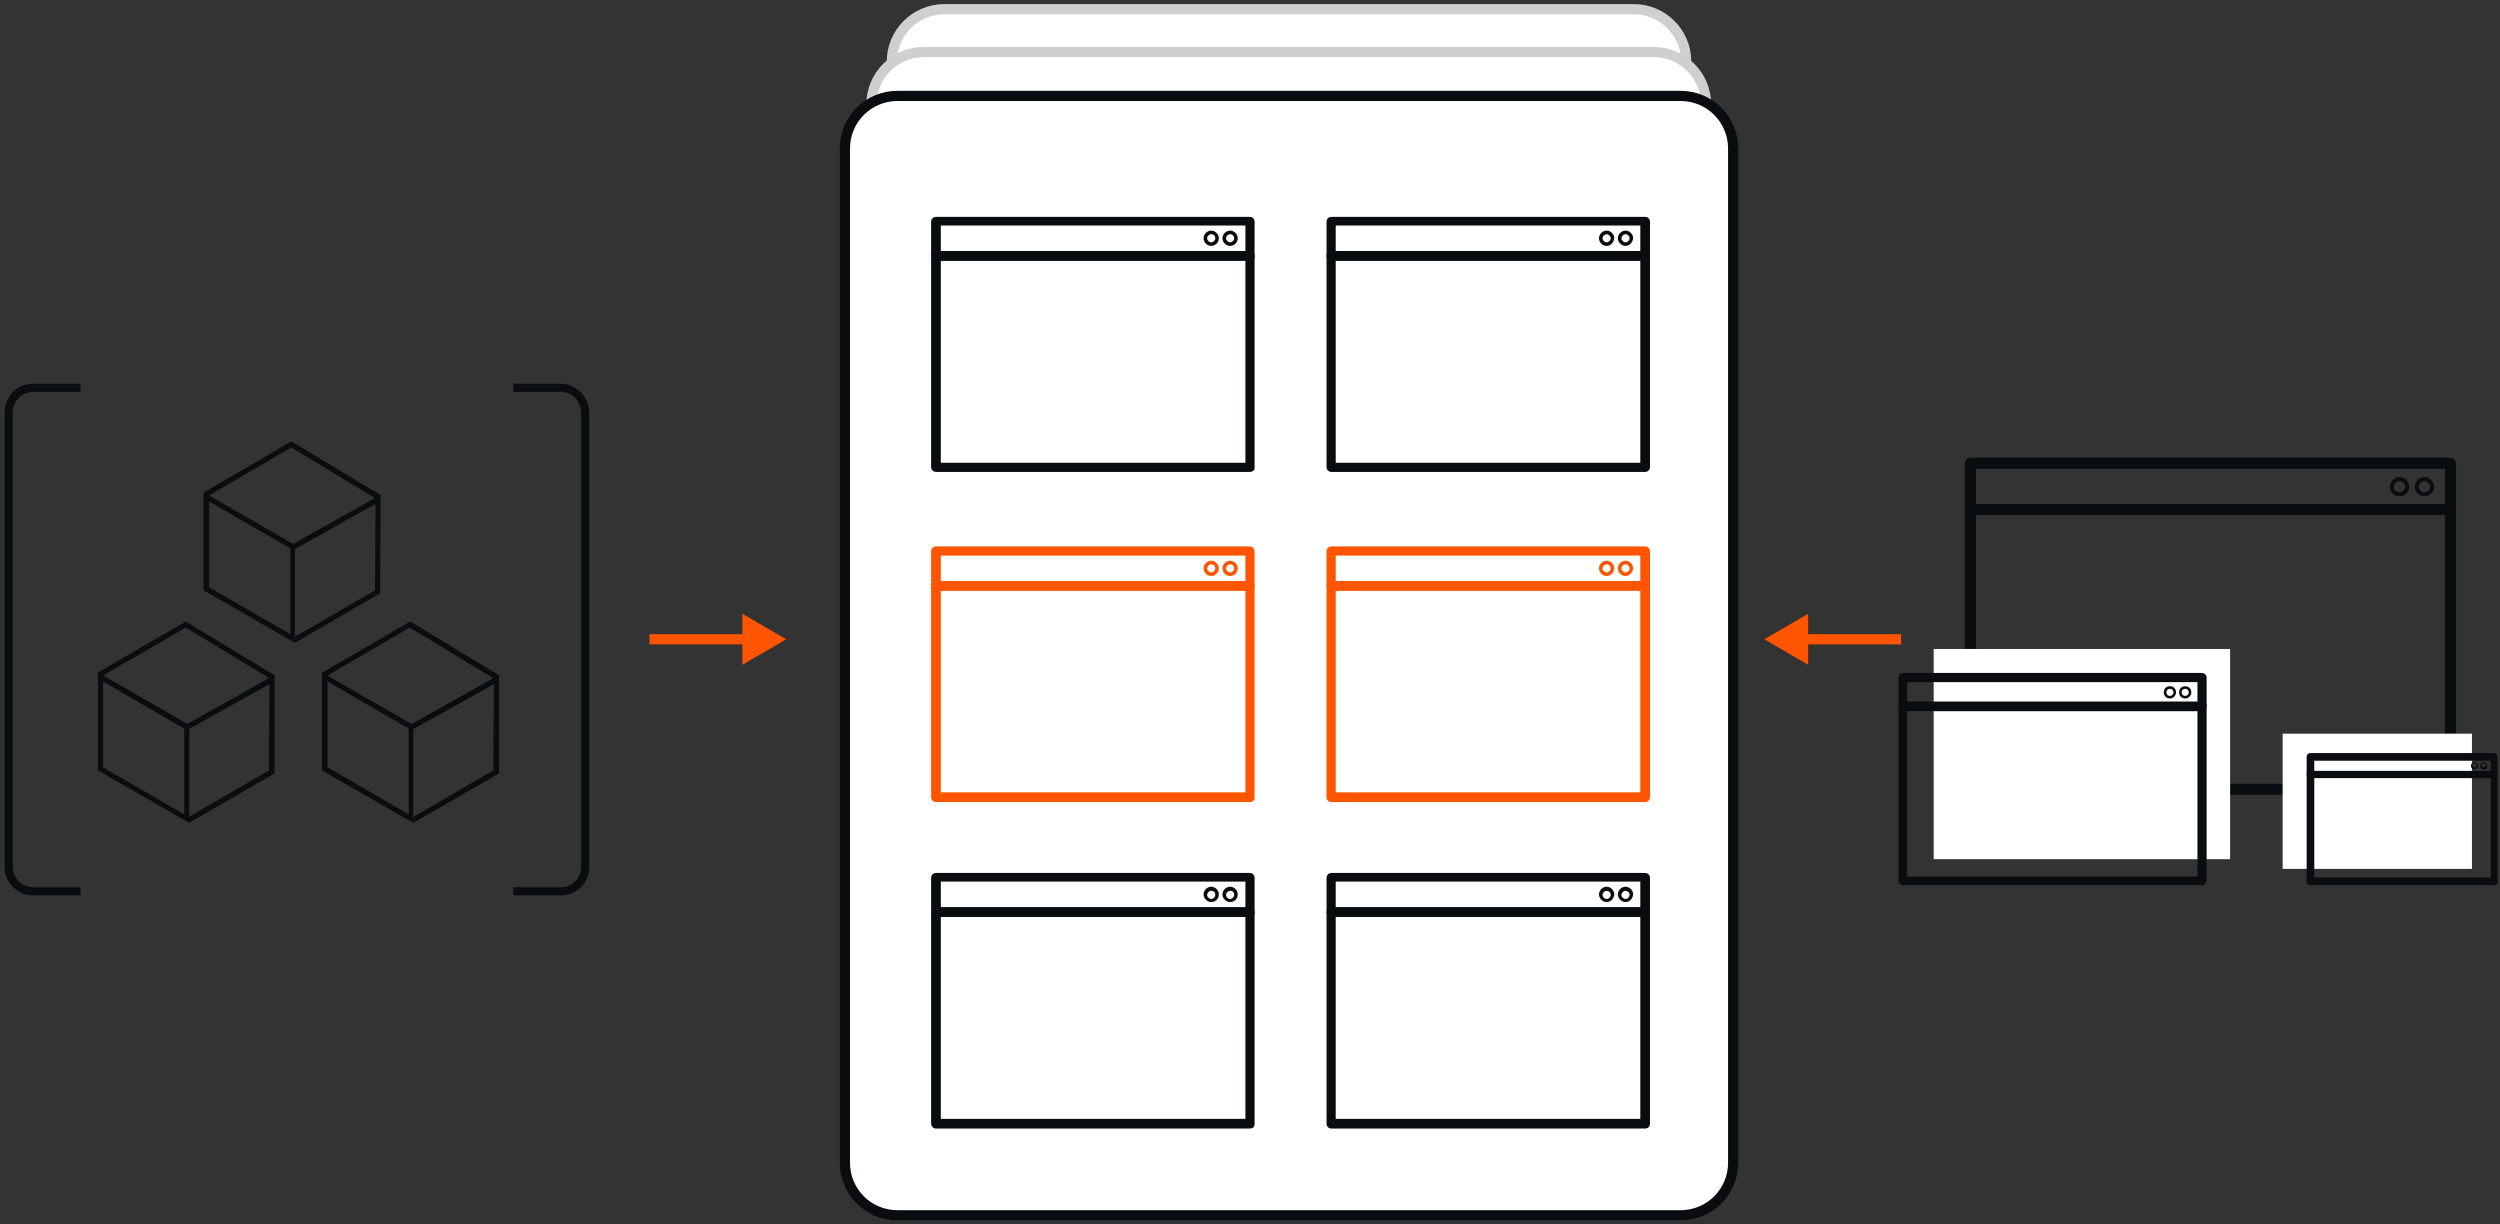<?xml version="1.0" encoding="UTF-8"?>
<svg xmlns="http://www.w3.org/2000/svg" width="490" height="240" viewBox="0 0 490 240" fill="none">
  <rect x="0" y="0" width="490" height="240" fill="#333333" stroke="none"/>
  <g clip-path="url(#clip0_1630_72710)">
    <path d="M320.199 198.1H185.099C179.399 198.1 174.799 193.5 174.799 187.8V12.1C174.799 6.4 179.399 1.8 185.099 1.8H320.199C325.899 1.8 330.499 6.4 330.499 12.1V187.8C330.499 193.5 325.899 198.1 320.199 198.1Z" fill="white" stroke="#CECFCF" stroke-width="2" stroke-miterlimit="10"></path>
    <path d="M324.099 216.4H181.099C175.399 216.4 170.799 211.8 170.799 206.1V20.5C170.799 14.8 175.399 10.2 181.099 10.2H324.099C329.799 10.2 334.399 14.8 334.399 20.5V206.1C334.499 211.8 329.799 216.4 324.099 216.4Z" fill="white" stroke="#CECFCF" stroke-width="2" stroke-miterlimit="10"></path>
    <path d="M329.4 238.2H175.9C170.2 238.2 165.6 233.6 165.6 227.9V29.1C165.6 23.4 170.2 18.8 175.9 18.8H329.4C335.1 18.8 339.7 23.4 339.7 29.1V227.9C339.7 233.6 335.1 238.2 329.4 238.2Z" fill="white" stroke="#0A0D0F" stroke-width="2" stroke-miterlimit="10"></path>
    <path d="M322.5 156.699H260.9C260.7 156.699 260.5 156.499 260.5 156.299V114.799C260.5 114.599 260.7 114.399 260.9 114.399H322.5C322.7 114.399 322.9 114.599 322.9 114.799V156.299C322.9 156.499 322.7 156.699 322.5 156.699ZM261.3 155.799H322V115.199H261.3V155.799Z" fill="#0A0D0F" stroke="#FF5500" stroke-miterlimit="10"></path>
    <path d="M322.5 115.3H260.9C260.7 115.3 260.5 115.1 260.5 114.9V108C260.5 107.8 260.7 107.6 260.9 107.6H322.5C322.7 107.6 322.9 107.8 322.9 108V114.8C322.9 115.1 322.7 115.3 322.5 115.3ZM261.3 114.4H322V108.4H261.3V114.4Z" fill="#0A0D0F" stroke="#FF5500" stroke-miterlimit="10"></path>
    <path d="M318.6 112.899C317.8 112.899 317.1 112.199 317.1 111.399C317.1 110.599 317.8 109.899 318.6 109.899C319.4 109.899 320.1 110.599 320.1 111.399C320 112.199 319.4 112.899 318.6 112.899ZM318.6 110.599C318.2 110.599 317.8 110.999 317.8 111.399C317.8 111.799 318.2 112.199 318.6 112.199C319 112.199 319.4 111.799 319.4 111.399C319.4 110.999 319 110.599 318.6 110.599Z" fill="#FF5500"></path>
    <path d="M314.9 112.899C314.1 112.899 313.4 112.199 313.4 111.399C313.4 110.599 314.1 109.899 314.9 109.899C315.7 109.899 316.4 110.599 316.4 111.399C316.3 112.199 315.7 112.899 314.9 112.899ZM314.9 110.599C314.5 110.599 314.1 110.999 314.1 111.399C314.1 111.799 314.5 112.199 314.9 112.199C315.3 112.199 315.7 111.799 315.7 111.399C315.7 110.999 315.3 110.599 314.9 110.599Z" fill="#FF5500"></path>
    <path d="M322.5 92H260.9C260.7 92 260.5 91.8 260.5 91.6V50.1C260.5 49.9 260.7 49.7 260.9 49.7H322.5C322.7 49.7 322.9 49.9 322.9 50.1V91.6C322.9 91.8 322.7 92 322.5 92ZM261.3 91.2H322V50.6H261.3V91.2Z" fill="#0A0D0F" stroke="#0A0D0F" stroke-miterlimit="10"></path>
    <path d="M322.5 50.6H260.9C260.7 50.6 260.5 50.4 260.5 50.2V43.4C260.5 43.2 260.7 43 260.9 43H322.5C322.7 43 322.9 43.2 322.9 43.4V50.2C322.9 50.4 322.7 50.6 322.5 50.6ZM261.3 49.7H322V43.7H261.3V49.7Z" fill="#0A0D0F" stroke="#0A0D0F" stroke-miterlimit="10"></path>
    <path d="M318.6 48.2C317.8 48.2 317.1 47.5 317.1 46.7C317.1 45.9 317.8 45.2 318.6 45.2C319.4 45.2 320.1 45.9 320.1 46.7C320 47.5 319.4 48.2 318.6 48.2ZM318.6 45.9C318.2 45.9 317.8 46.3 317.8 46.7C317.8 47.1 318.2 47.5 318.6 47.5C319 47.5 319.4 47.1 319.4 46.7C319.4 46.3 319 45.9 318.6 45.9Z" fill="#0A0D0F"></path>
    <path d="M314.9 48.2C314.1 48.2 313.4 47.5 313.4 46.7C313.4 45.9 314.1 45.2 314.9 45.2C315.7 45.2 316.4 45.9 316.4 46.7C316.3 47.5 315.7 48.2 314.9 48.2ZM314.9 45.9C314.5 45.9 314.1 46.3 314.1 46.7C314.1 47.1 314.5 47.5 314.9 47.5C315.3 47.5 315.7 47.1 315.7 46.7C315.7 46.3 315.3 45.9 314.9 45.9Z" fill="#0A0D0F"></path>
    <path d="M322.5 220.699H260.9C260.7 220.699 260.5 220.499 260.5 220.299V178.799C260.5 178.599 260.7 178.399 260.9 178.399H322.5C322.7 178.399 322.9 178.599 322.9 178.799V220.299C322.9 220.499 322.7 220.699 322.5 220.699ZM261.3 219.799H322V179.199H261.3V219.799Z" fill="#0A0D0F" stroke="#0A0D0F" stroke-miterlimit="10"></path>
    <path d="M322.5 179.2H260.9C260.7 179.2 260.5 179 260.5 178.8V172C260.5 171.8 260.7 171.6 260.9 171.6H322.5C322.7 171.6 322.9 171.8 322.9 172V178.8C322.9 179 322.7 179.2 322.5 179.2ZM261.3 178.3H322V172.3H261.3V178.3Z" fill="#0A0D0F" stroke="#0A0D0F" stroke-miterlimit="10"></path>
    <path d="M318.6 176.8C317.8 176.8 317.1 176.1 317.1 175.3C317.1 174.5 317.8 173.8 318.6 173.8C319.4 173.8 320.1 174.5 320.1 175.3C320 176.2 319.4 176.8 318.6 176.8ZM318.6 174.6C318.2 174.6 317.8 175 317.8 175.4C317.8 175.8 318.2 176.2 318.6 176.2C319 176.2 319.4 175.8 319.4 175.4C319.4 174.9 319 174.6 318.6 174.6Z" fill="#0A0D0F"></path>
    <path d="M314.9 176.8C314.1 176.8 313.4 176.1 313.4 175.3C313.4 174.5 314.1 173.8 314.9 173.8C315.7 173.8 316.4 174.5 316.4 175.3C316.3 176.2 315.7 176.8 314.9 176.8ZM314.9 174.6C314.5 174.6 314.1 175 314.1 175.4C314.1 175.8 314.5 176.2 314.9 176.2C315.3 176.2 315.7 175.8 315.7 175.4C315.7 174.9 315.3 174.6 314.9 174.6Z" fill="#0A0D0F"></path>
    <path d="M245 156.699H183.4C183.2 156.699 183 156.499 183 156.299V114.799C183 114.599 183.2 114.399 183.4 114.399H245C245.2 114.399 245.4 114.599 245.4 114.799V156.299C245.5 156.499 245.3 156.699 245 156.699ZM183.9 155.799H244.6V115.199H183.9V155.799Z" fill="#FF5500" stroke="#FF5500" stroke-miterlimit="10"></path>
    <path d="M245 115.3H183.4C183.2 115.3 183 115.1 183 114.9V108C183 107.8 183.2 107.6 183.4 107.6H245C245.2 107.6 245.4 107.8 245.4 108V114.8C245.5 115.1 245.3 115.3 245 115.3ZM183.9 114.4H244.6V108.4H183.9V114.4Z" fill="#FF5500" stroke="#FF5500" stroke-miterlimit="10"></path>
    <path d="M241.1 112.899C240.3 112.899 239.6 112.199 239.6 111.399C239.6 110.599 240.3 109.899 241.1 109.899C241.9 109.899 242.6 110.599 242.6 111.399C242.6 112.199 241.9 112.899 241.1 112.899ZM241.1 110.599C240.7 110.599 240.3 110.999 240.3 111.399C240.3 111.799 240.7 112.199 241.1 112.199C241.5 112.199 241.9 111.799 241.9 111.399C241.9 110.999 241.6 110.599 241.1 110.599Z" fill="#FF5500"></path>
    <path d="M237.4 112.899C236.6 112.899 235.9 112.199 235.9 111.399C235.9 110.599 236.6 109.899 237.4 109.899C238.2 109.899 238.9 110.599 238.9 111.399C238.9 112.199 238.2 112.899 237.4 112.899ZM237.4 110.599C237 110.599 236.6 110.999 236.6 111.399C236.6 111.799 237 112.199 237.4 112.199C237.8 112.199 238.2 111.799 238.2 111.399C238.2 110.999 237.9 110.599 237.4 110.599Z" fill="#FF5500"></path>
    <path d="M245 92H183.4C183.2 92 183 91.8 183 91.6V50.1C183 49.9 183.2 49.7 183.4 49.7H245C245.2 49.7 245.4 49.9 245.4 50.1V91.6C245.5 91.8 245.3 92 245 92ZM183.9 91.2H244.6V50.6H183.9V91.2Z" fill="#0A0D0F" stroke="#0A0D0F" stroke-miterlimit="10"></path>
    <path d="M245 50.6H183.4C183.2 50.6 183 50.4 183 50.2V43.4C183 43.2 183.2 43 183.4 43H245C245.2 43 245.4 43.2 245.4 43.4V50.2C245.5 50.4 245.3 50.6 245 50.6ZM183.9 49.7H244.6V43.7H183.9V49.7Z" fill="#0A0D0F" stroke="#0A0D0F" stroke-miterlimit="10"></path>
    <path d="M241.1 48.2C240.3 48.2 239.6 47.5 239.6 46.7C239.6 45.9 240.3 45.2 241.1 45.2C241.9 45.2 242.6 45.9 242.6 46.7C242.6 47.5 241.9 48.2 241.1 48.2ZM241.1 45.9C240.7 45.9 240.3 46.3 240.3 46.7C240.3 47.1 240.7 47.5 241.1 47.5C241.5 47.5 241.9 47.1 241.9 46.7C241.9 46.3 241.6 45.9 241.1 45.9Z" fill="#0A0D0F"></path>
    <path d="M237.4 48.2C236.6 48.2 235.9 47.5 235.9 46.7C235.9 45.9 236.6 45.2 237.4 45.2C238.2 45.2 238.9 45.9 238.9 46.7C238.9 47.5 238.2 48.2 237.4 48.2ZM237.4 45.9C237 45.9 236.6 46.3 236.6 46.7C236.6 47.1 237 47.5 237.4 47.5C237.8 47.5 238.2 47.1 238.2 46.7C238.2 46.3 237.9 45.9 237.4 45.9Z" fill="#0A0D0F"></path>
    <path d="M245 220.699H183.4C183.2 220.699 183 220.499 183 220.299V178.799C183 178.599 183.2 178.399 183.4 178.399H245C245.2 178.399 245.4 178.599 245.4 178.799V220.299C245.5 220.499 245.3 220.699 245 220.699ZM183.9 219.799H244.6V179.199H183.9V219.799Z" fill="#0A0D0F" stroke="#0A0D0F" stroke-miterlimit="10"></path>
    <path d="M245 179.2H183.4C183.2 179.2 183 179 183 178.8V172C183 171.8 183.2 171.6 183.4 171.6H245C245.2 171.6 245.4 171.8 245.4 172V178.8C245.5 179 245.3 179.2 245 179.2ZM183.9 178.3H244.6V172.3H183.9V178.3Z" fill="#0A0D0F" stroke="#0A0D0F" stroke-miterlimit="10"></path>
    <path d="M241.1 176.8C240.3 176.8 239.6 176.1 239.6 175.3C239.6 174.5 240.3 173.8 241.1 173.8C241.9 173.8 242.6 174.5 242.6 175.3C242.6 176.2 241.9 176.8 241.1 176.8ZM241.1 174.6C240.7 174.6 240.3 175 240.3 175.4C240.3 175.8 240.7 176.2 241.1 176.2C241.5 176.2 241.9 175.8 241.9 175.4C241.9 174.9 241.6 174.6 241.1 174.6Z" fill="#0A0D0F"></path>
    <path d="M237.4 176.8C236.6 176.8 235.9 176.1 235.9 175.3C235.9 174.5 236.6 173.8 237.4 173.8C238.2 173.8 238.9 174.5 238.9 175.3C238.9 176.2 238.2 176.8 237.4 176.8ZM237.4 174.6C237 174.6 236.6 175 236.6 175.4C236.6 175.8 237 176.2 237.4 176.2C237.8 176.2 238.2 175.8 238.2 175.4C238.2 174.9 237.9 174.6 237.4 174.6Z" fill="#0A0D0F"></path>
    <path d="M74.1 98L57.1 87.7L40.5 97.4L40 96.5L57.1 86.5L74.7 97.1L74.1 98Z" fill="#0A0D0F"></path>
    <path d="M57.8 126L39.9 115.7V96.5L57.8 106.8V126ZM41 115.1L56.9 124.3V107.5L41 98.3V115.1Z" fill="#0A0D0F"></path>
    <path d="M57.1 106.8V108L73.6 98.8L73.5 115.7L57.8 124.8V126L74.5 116.3L74.6 97L57.1 106.8Z" fill="#0A0D0F"></path>
    <path d="M53.401 133.3L36.401 123L19.701 132.7L19.201 131.8L36.401 121.8L53.901 132.4L53.401 133.3Z" fill="#0A0D0F"></path>
    <path d="M37.101 161.3L19.201 151V131.8L37.101 142.1V161.3ZM20.201 150.4L36.101 159.6V142.8L20.201 133.6V150.4Z" fill="#0A0D0F"></path>
    <path d="M36.301 142.1V143.3L52.801 134.1L52.701 151L37.001 160.1V161.3L53.801 151.6V132.3L36.301 142.1Z" fill="#0A0D0F"></path>
    <path d="M97.301 133.3L80.301 123L63.701 132.7L63.201 131.8L80.401 121.8L97.901 132.4L97.301 133.3Z" fill="#0A0D0F"></path>
    <path d="M81.002 161.3L63.102 151V131.8L81.002 142.1V161.3ZM64.202 150.4L80.102 159.6V142.8L64.202 133.6V150.4Z" fill="#0A0D0F"></path>
    <path d="M80.301 142.1V143.3L96.801 134.1L96.701 151L81.001 160.1V161.3L97.801 151.6V132.3L80.301 142.1Z" fill="#0A0D0F"></path>
    <path d="M109.9 75.2H100.6V76.8H109.9C112.1 76.8 113.9 78.6 113.9 80.8V169.9C113.9 172.1 112.1 173.9 109.9 173.9H100.6V175.5H109.9C113 175.5 115.5 173 115.5 169.9V80.8C115.4 77.7 112.9 75.2 109.9 75.2Z" fill="#0A0D0F"></path>
    <path d="M6.5 75.2H15.8V76.8H6.5C4.3 76.8 2.5 78.6 2.5 80.8V169.9C2.5 172.1 4.3 173.9 6.5 173.9H15.8V175.5H6.5C3.4 175.5 0.9 173 0.9 169.9V80.8C0.9 77.7 3.4 75.2 6.5 75.2Z" fill="#0A0D0F"></path>
    <path d="M127.301 125.3H146.901" stroke="#FF5500" stroke-width="2" stroke-miterlimit="10"></path>
    <path d="M145.5 130.3L154.1 125.3L145.5 120.3V130.3Z" fill="#FF5500"></path>
    <path d="M480.3 155.3H386.2C385.9 155.3 385.6 155 385.6 154.7V99.9C385.6 99.6 385.9 99.3 386.2 99.3H480.3C480.6 99.3 480.9 99.6 480.9 99.9V154.7C480.9 155 480.7 155.3 480.3 155.3ZM386.8 154.1H479.7V100.4H386.8V154.1Z" fill="#0A0D0F" stroke="#0A0D0F" stroke-miterlimit="10"></path>
    <path d="M480.3 100.4H386.2C385.9 100.4 385.6 100.1 385.6 99.8V90.8C385.6 90.5 385.9 90.2 386.2 90.2H480.3C480.6 90.2 480.9 90.5 480.9 90.8V99.8C480.9 100.2 480.7 100.4 480.3 100.4ZM386.8 99.3H479.7V91.4H386.8V99.3Z" fill="#0A0D0F" stroke="#0A0D0F" stroke-miterlimit="10"></path>
    <path d="M475.199 97.299C474.099 97.299 473.299 96.4 473.299 95.4C473.299 94.299 474.199 93.499 475.199 93.499C476.299 93.499 477.099 94.4 477.099 95.4C477.099 96.4 476.199 97.299 475.199 97.299ZM475.199 94.299C474.599 94.299 474.099 94.799 474.099 95.4C474.099 95.999 474.599 96.499 475.199 96.499C475.799 96.499 476.299 95.999 476.299 95.4C476.199 94.799 475.699 94.299 475.199 94.299Z" fill="#0A0D0F"></path>
    <path d="M470.3 97.299C469.2 97.299 468.4 96.4 468.4 95.4C468.4 94.299 469.3 93.499 470.3 93.499C471.4 93.499 472.2 94.4 472.2 95.4C472.2 96.4 471.4 97.299 470.3 97.299ZM470.3 94.299C469.7 94.299 469.2 94.799 469.2 95.4C469.2 95.999 469.7 96.499 470.3 96.499C470.9 96.499 471.4 95.999 471.4 95.4C471.4 94.799 470.9 94.299 470.3 94.299Z" fill="#0A0D0F"></path>
    <path d="M437.1 127.2H379V168.4H437.1V127.2Z" fill="white"></path>
    <path d="M431.6 173H373C372.8 173 372.6 172.8 372.6 172.6V138.4C372.6 138.2 372.8 138 373 138H431.6C431.8 138 432 138.2 432 138.4V172.6C431.9 172.8 431.8 173 431.6 173ZM373.3 172.3H431.2V138.9H373.3V172.3Z" fill="#0A0D0F" stroke="#0A0D0F" stroke-miterlimit="10"></path>
    <path d="M431.6 138.8H373C372.8 138.8 372.6 138.6 372.6 138.4V132.8C372.6 132.6 372.8 132.4 373 132.4H431.6C431.8 132.4 432 132.6 432 132.8V138.4C431.9 138.7 431.8 138.8 431.6 138.8ZM373.3 138.1H431.2V133.2H373.3V138.1Z" fill="#0A0D0F" stroke="#0A0D0F" stroke-miterlimit="10"></path>
    <path d="M428.3 136.9C427.6 136.9 427.1 136.4 427.1 135.7C427.1 135 427.6 134.5 428.3 134.5C429 134.5 429.5 135 429.5 135.7C429.5 136.3 429 136.9 428.3 136.9ZM428.3 135C427.9 135 427.6 135.3 427.6 135.7C427.6 136.1 427.9 136.4 428.3 136.4C428.7 136.4 429 136.1 429 135.7C429 135.3 428.7 135 428.3 135Z" fill="#0A0D0F"></path>
    <path d="M425.3 136.9C424.6 136.9 424.1 136.4 424.1 135.7C424.1 135 424.6 134.5 425.3 134.5C426 134.5 426.5 135 426.5 135.7C426.5 136.3 426 136.9 425.3 136.9ZM425.3 135C424.9 135 424.6 135.3 424.6 135.7C424.6 136.1 424.9 136.4 425.3 136.4C425.7 136.4 426 136.1 426 135.7C426 135.3 425.7 135 425.3 135Z" fill="#0A0D0F"></path>
    <path d="M484.5 143.8H447.4V170.3H484.5V143.8Z" fill="white"></path>
    <path d="M488.8 173H452.8C452.7 173 452.6 172.9 452.6 172.8V151.8C452.6 151.7 452.7 151.6 452.8 151.6H488.8C488.9 151.6 489 151.7 489 151.8V172.8C489.1 172.9 489 173 488.8 173ZM453.1 172.5H488.7V152H453.1V172.5Z" fill="#0A0D0F" stroke="#0A0D0F" stroke-miterlimit="10"></path>
    <path d="M488.8 152H452.8C452.7 152 452.6 151.9 452.6 151.8V148.3C452.6 148.2 452.7 148.1 452.8 148.1H488.8C488.9 148.1 489 148.2 489 148.3V151.8C489.1 151.9 489 152 488.8 152ZM453.1 151.6H488.7V148.6H453.1V151.6Z" fill="#0A0D0F" stroke="#0A0D0F" stroke-miterlimit="10"></path>
    <path d="M486.8 150.799C486.4 150.799 486.1 150.499 486.1 150.099C486.1 149.699 486.4 149.399 486.8 149.399C487.2 149.399 487.5 149.699 487.5 150.099C487.6 150.499 487.3 150.799 486.8 150.799ZM486.8 149.599C486.6 149.599 486.4 149.799 486.4 149.999C486.4 150.199 486.6 150.399 486.8 150.399C487 150.399 487.2 150.199 487.2 149.999C487.3 149.799 487.1 149.599 486.8 149.599Z" fill="#0A0D0F"></path>
    <path d="M484.999 150.799C484.599 150.799 484.299 150.499 484.299 150.099C484.299 149.699 484.599 149.399 484.999 149.399C485.399 149.399 485.699 149.699 485.699 150.099C485.699 150.499 485.399 150.799 484.999 150.799ZM484.999 149.599C484.799 149.599 484.599 149.799 484.599 149.999C484.599 150.199 484.799 150.399 484.999 150.399C485.199 150.399 485.399 150.199 485.399 149.999C485.399 149.799 485.199 149.599 484.999 149.599Z" fill="#0A0D0F"></path>
    <path d="M372.6 125.3H353" stroke="#FF5500" stroke-width="2" stroke-miterlimit="10"></path>
    <path d="M354.401 120.3L345.801 125.3L354.401 130.3V120.3Z" fill="#FF5500"></path>
  </g>
  <defs>
    <clipPath id="clip0_1630_72710">
      <rect width="490" height="240" fill="white"></rect>
    </clipPath>
  </defs>
</svg>
